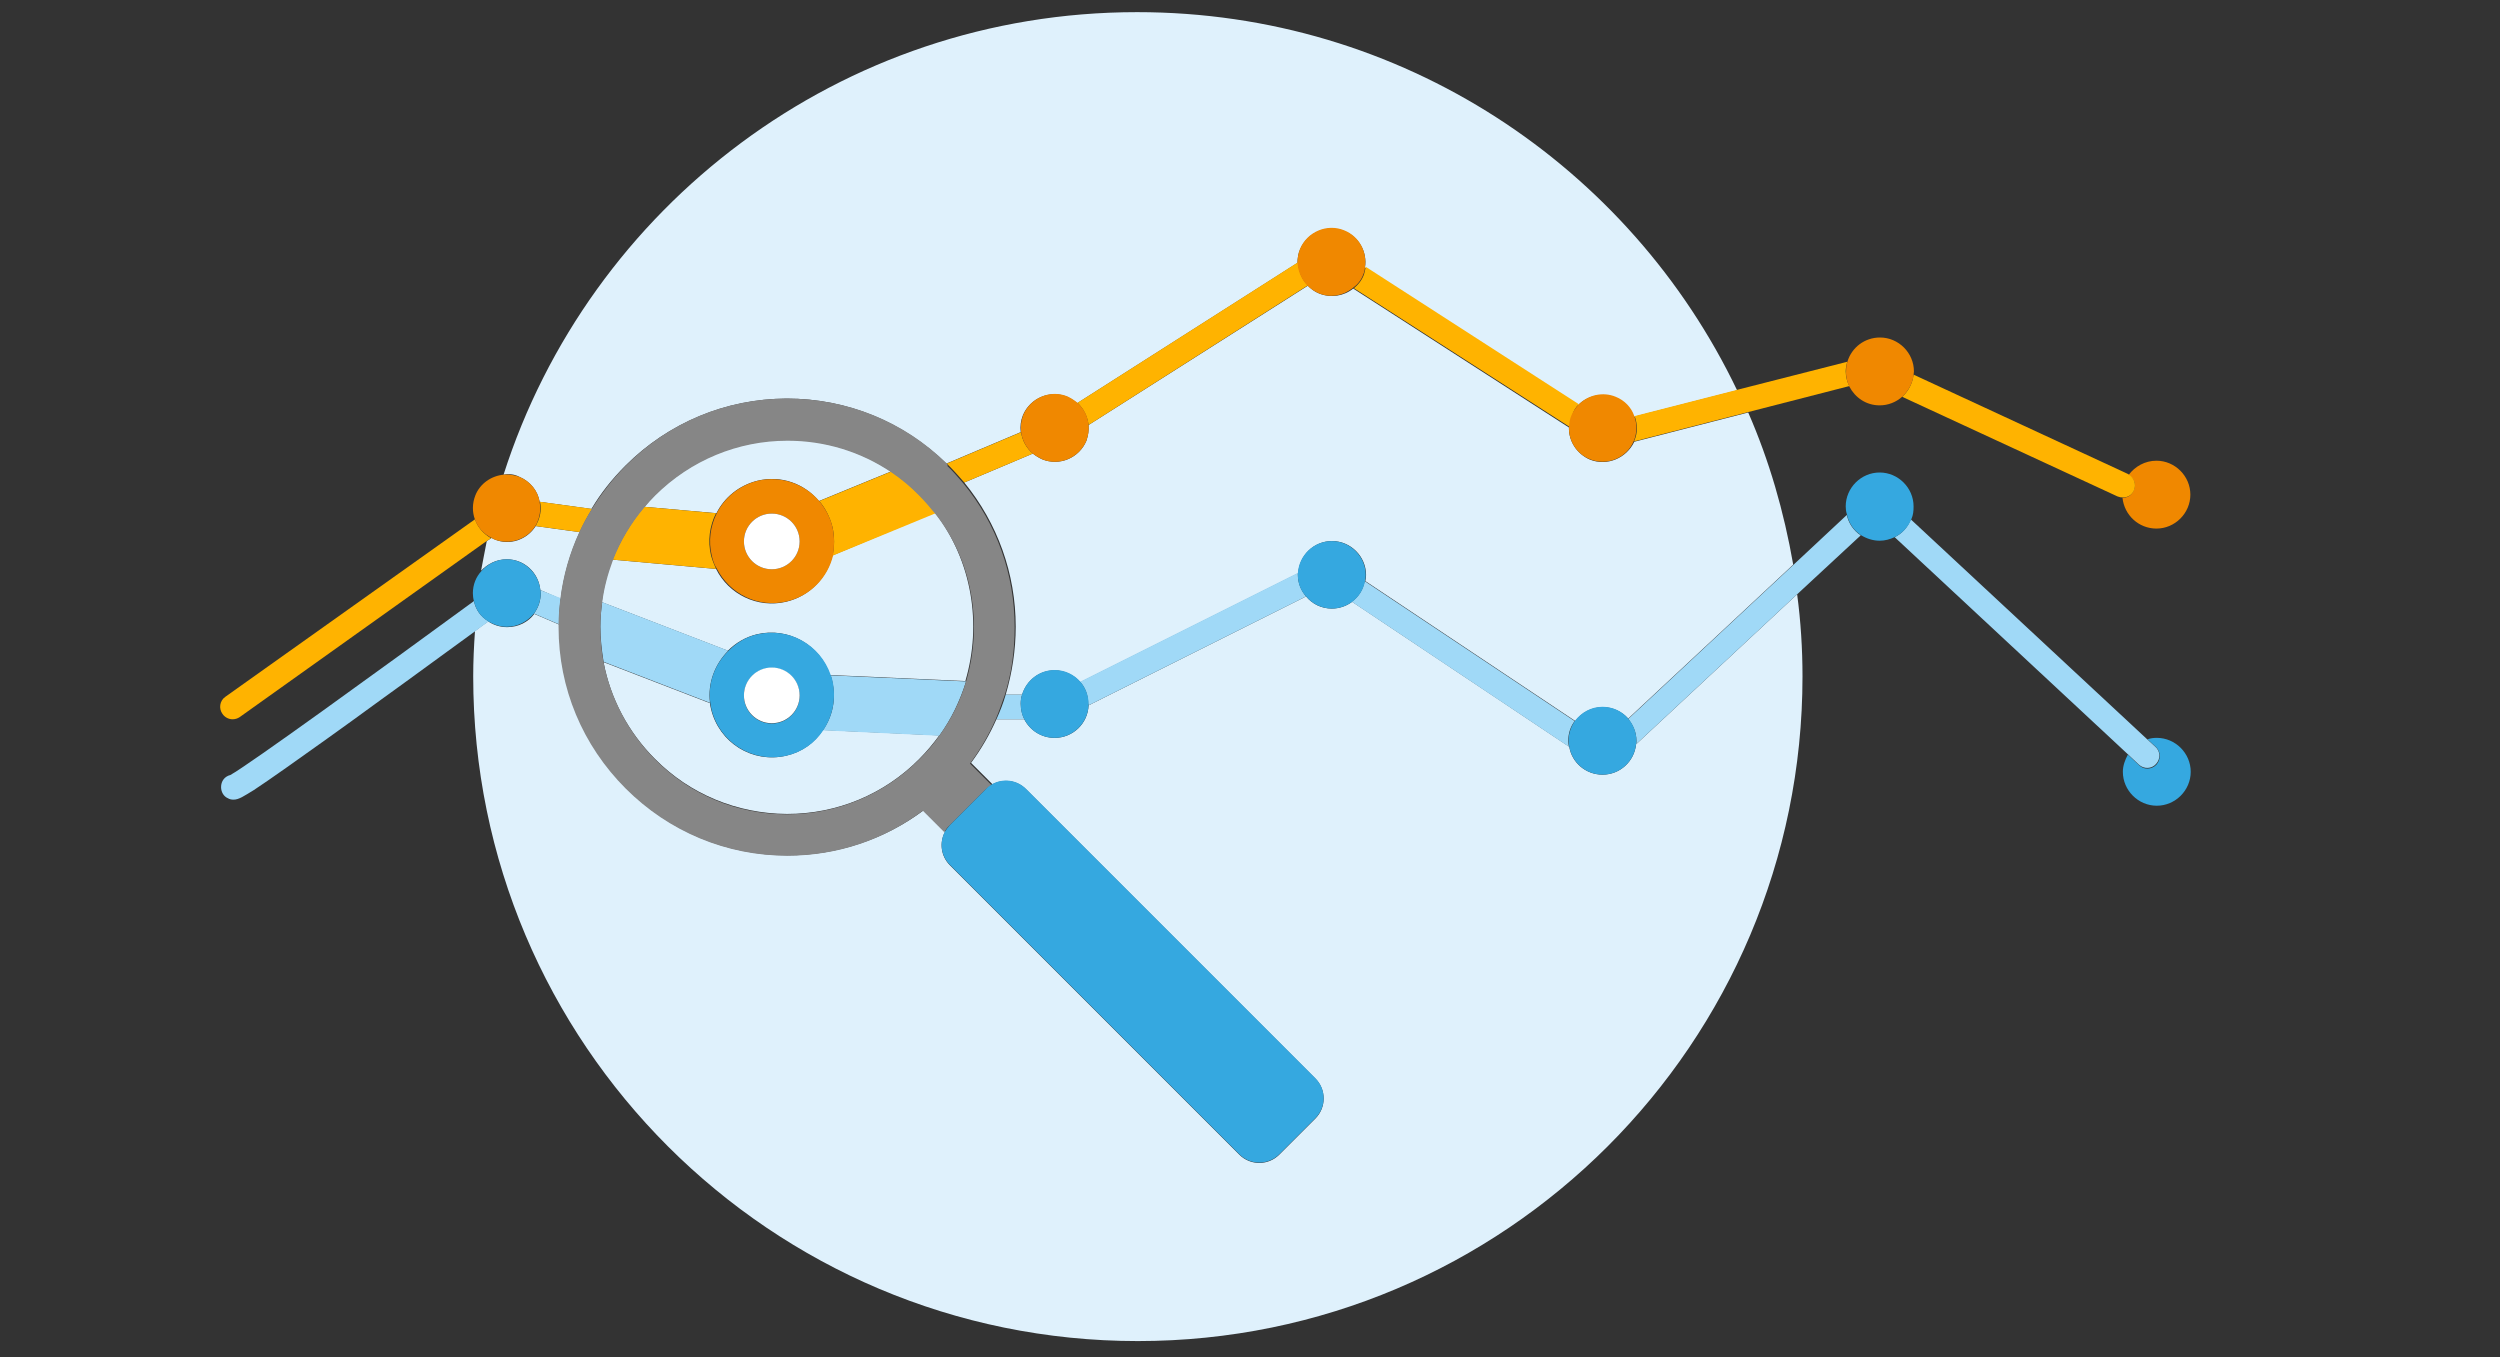<?xml version="1.0" encoding="utf-8"?>
<!-- Generator: Adobe Illustrator 21.1.0, SVG Export Plug-In . SVG Version: 6.00 Build 0)  -->
<svg version="1.1" baseProfile="basic" id="Ebene_1"
	 xmlns="http://www.w3.org/2000/svg" xmlns:xlink="http://www.w3.org/1999/xlink" x="0px" y="0px" viewBox="0 0 700 380"
	 xml:space="preserve">
<rect x="0" y="0" width="700" height="380" fill="#333333" stroke="none"/>
<style type="text/css">
	.st0{fill:#DFF1FC;}
	.st1{fill:#35A8E0;}
	.st2{fill:#F08800;}
	.st3{fill:#FFB300;}
	.st4{fill:#A0D9F7;}
	.st5{fill:#868686;}
	.st6{fill:#FFFFFF;}
</style>
<g>
	<path class="st0" d="M220.1,211.6c-9.4,2.2-18.7-3.6-21-13c-0.1-0.5-0.3-1.2-0.3-1.7L169,185.4c1.9,10.2,6.9,19.6,14.4,27.1
		c9.8,9.9,23,15.3,36.9,15.4c0,0,0,0,0.1,0c14,0,27.2-5.5,37-15.4c2.1-2.1,3.9-4.3,5.6-6.6l-32.6-1.5
		C228.1,208,224.5,210.6,220.1,211.6z"/>
	<path class="st0" d="M212.1,134.6c6.6-1.6,13.1,0.8,17.2,5.7l20.2-8.3c-8.5-5.7-18.5-8.8-29-8.8l0,0c-14,0-27.2,5.5-37,15.3
		c-1.1,1.1-2.1,2.2-3.1,3.4l20.2,1.8C202.8,139.3,206.9,135.9,212.1,134.6z"/>
	<path class="st0" d="M445.2,128.7c-3.7-1.6-6-5.2-5.9-9l-60.4-38.9c-2.6,2.1-6.2,2.7-9.5,1.4c-1.3-0.5-2.3-1.3-3.2-2.2L304.8,119
		c0.1,1.5-0.1,2.9-0.6,4.4c-2,4.8-7.5,7.2-12.4,5.2c-0.9-0.4-1.7-0.9-2.6-1.6l-19.2,8.1c9.3,11.4,14.4,25.5,14.4,40.4
		c0,6.5-1,12.9-2.8,19h4.6c1.2-3.9,4.7-6.8,9.1-6.8c2.8,0,5.4,1.3,7.2,3.3l61-30.5c0.3-5,4.4-9,9.5-9c5.2,0,9.5,4.3,9.5,9.5
		c0,0.6-0.1,1.2-0.2,1.7l58.8,39.2c1.7-2.4,4.6-3.9,7.7-3.9c2.8,0,5.4,1.3,7.1,3.2l46.2-43.1c-2.6-14.9-6.7-29.1-12.6-42.6
		l-31.9,8.2C455.4,128.3,450,130.6,445.2,128.7z"/>
	<path class="st0" d="M233.1,155.5c-1.5,6.2-6.3,11.4-13,13c-8,1.9-16.1-2.1-19.6-9.2l-29-2.6c-1.5,3.8-2.5,7.8-3,11.9l35.3,13.6
		c2.2-2.2,4.9-3.8,8.1-4.6c8.8-2.1,17.6,2.9,20.5,11.4l37.9,1.7c4.7-15.9,1.9-33.6-8.5-47.2L233.1,155.5z"/>
	<path class="st0" d="M145.4,133.5c3.1,1.3,5.2,4,5.7,7l14.5,2c2.6-4.4,5.8-8.4,9.5-12.1c12-12,28.1-18.7,45.1-18.8c0,0,0,0,0.1,0
		c16.9,0,32.6,6.5,44.7,18.2l20.8-8.8c-0.2-1.6,0-3.2,0.6-4.7c2-4.8,7.5-7.2,12.4-5.2c1.1,0.5,2,1.1,2.8,1.8l61.7-39.3
		c0-1.3,0.2-2.6,0.7-3.7c2-4.8,7.5-7.2,12.4-5.2c4.1,1.6,6.5,5.9,5.8,10.2l59.7,38.5c2.6-2.6,6.7-3.6,10.3-2.1c2.6,1,4.4,3,5.3,5.4
		l28.9-7.4c-30-62.7-93.9-105.9-168-105.9c-83.1,0-153.4,54.4-177.4,129.5C142.6,132.6,144.1,132.8,145.4,133.5z"/>
	<path class="st0" d="M448.7,216.9c-4.7,0-8.6-3.4-9.3-7.8l-60.8-40.6c-1.6,1.2-3.6,1.9-5.7,1.9c-2.9,0-5.5-1.3-7.2-3.4l-60.9,30.5
		c-0.2,5.1-4.4,9.1-9.5,9.1c-3.7,0-6.9-2.1-8.5-5.2h-7.8c-1.9,4.3-4.3,8.4-7.1,12.2l6,6c3-1.6,6.8-1.2,9.4,1.4l81,81
		c3.1,3.1,3.1,8.1,0,11.2l-10.1,10.1c-3.1,3.1-8.1,3.1-11.2,0l-81-81c-2.6-2.6-3-6.4-1.4-9.4l-6-6c-10.9,8.1-24.2,12.6-38,12.6
		c-17.1,0-33.1-6.7-45.2-18.8c-12.1-12.1-18.8-28.2-18.8-45.2c0-0.2,0-0.5,0-0.6l-7-3c-1.7,2.3-4.5,3.7-7.6,3.7
		c-2,0-3.8-0.6-5.3-1.6c-1.2,0.8-2.4,1.7-3.7,2.7c-0.3,4.2-0.5,8.4-0.5,12.7c0,102.8,83.4,186.1,186.1,186.1s186.1-83.4,186.1-186.1
		c0-7.8-0.5-15.5-1.5-23l-45.1,42C457.6,213.2,453.6,216.9,448.7,216.9z"/>
	<path class="st0" d="M141.9,156.6c4.9,0,8.9,3.7,9.4,8.6l5.7,2.5c0.8-6.5,2.6-12.8,5.3-18.7l-12.3-1.7c-2.4,3.8-7.3,5.6-11.6,3.7
		c-0.3-0.1-0.5-0.2-0.7-0.4l-1.4,0.9c-0.5,2.7-1.1,5.5-1.6,8.3C136.5,157.9,139,156.6,141.9,156.6z"/>
	<path class="st1" d="M603.8,214.1c-1.3,1.4-3.5,1.5-4.8,0.2l-3.2-3c-0.8,1.5-1.4,3.1-1.4,4.8c0,5.2,4.3,9.5,9.5,9.5
		c5.2,0,9.5-4.3,9.5-9.5s-4.3-9.5-9.5-9.5c-0.9,0-1.7,0.1-2.6,0.4l2.4,2.2C605,210.5,605.1,212.6,603.8,214.1z"/>
	<path class="st2" d="M597.4,137.4c-0.5,1.3-1.8,2-3.1,2c0.5,4.8,4.5,8.6,9.5,8.6c5.2,0,9.5-4.3,9.5-9.5s-4.3-9.5-9.5-9.5
		c-3.2,0-6,1.6-7.8,4C597.6,133.9,598.2,135.7,597.4,137.4z"/>
	<path class="st3" d="M532.6,111.1l60.3,27.9c0.5,0.2,1,0.3,1.5,0.3c1.3,0,2.6-0.7,3.1-2c0.7-1.6,0.1-3.5-1.4-4.4
		c-0.1-0.1-0.2-0.1-0.3-0.2l-60-27.8C535.5,107.4,534.3,109.6,532.6,111.1z"/>
	<path class="st3" d="M516.8,104c0-0.9,0.2-1.8,0.4-2.7l-30.6,7.8l-28.9,7.4c0.8,2.2,0.9,4.7-0.1,6.9c0,0.1-0.1,0.2-0.1,0.2
		l31.9-8.2l28.4-7.3C517.2,106.9,516.8,105.5,516.8,104z"/>
	<path class="st3" d="M151.2,140.5c0.4,1.7,0.2,3.6-0.5,5.3c-0.2,0.5-0.5,1-0.7,1.5l12.3,1.7c1-2.2,2.2-4.4,3.5-6.5L151.2,140.5z"/>
	<path class="st3" d="M285.9,121l-20.8,8.8c0.2,0.2,0.4,0.4,0.5,0.5c1.6,1.6,3,3.2,4.4,4.8l19.2-8.1
		C287.4,125.5,286.2,123.3,285.9,121z"/>
	<path class="st3" d="M133,145.4l-69.9,49.7c-1.6,1.1-1.9,3.3-0.8,4.8c0.6,0.9,1.7,1.5,2.8,1.5c0.7,0,1.4-0.2,2-0.6l69-49.2l1.4-0.9
		C135.4,149.5,133.7,147.6,133,145.4z"/>
	<path class="st3" d="M301.7,112.8c1.7,1.6,2.8,3.8,3.1,6.2l61.4-39.1c-1.7-1.7-2.6-4-2.7-6.5L301.7,112.8z"/>
	<path class="st3" d="M442.1,113.2l-59.7-38.5c-0.1,0.7-0.3,1.5-0.5,2.2c-0.6,1.6-1.6,2.8-2.8,3.8l60.5,38.9c0-1.1,0.3-2.2,0.7-3.3
		C440.5,115.1,441.2,114,442.1,113.2z"/>
	<path class="st4" d="M530.5,150.4l65.2,60.7l3.2,3c1.4,1.3,3.6,1.2,4.8-0.2c1.3-1.4,1.2-3.6-0.2-4.8l-2.4-2.2L535,145.4
		C534.2,147.6,532.6,149.4,530.5,150.4z"/>
	<path class="st4" d="M378.5,168.5l60.8,40.6c-0.1-0.5-0.2-1.1-0.2-1.6c0-2.1,0.6-4,1.8-5.6l-58.8-39.2
		C381.7,165.1,380.4,167.1,378.5,168.5z"/>
	<path class="st4" d="M458.2,207.4c0,0.4,0,0.6-0.1,1l45.1-42l17.8-16.5c-2-1.3-3.4-3.4-3.9-5.7l-15,14l-46.2,43.1
		C457.2,202.9,458.2,205,458.2,207.4z"/>
	<path class="st4" d="M151.3,165.2c0,0.3,0.1,0.6,0.1,0.9c0,2.2-0.7,4.1-1.9,5.7l7,3c0-2.5,0.2-4.9,0.5-7.3L151.3,165.2z"/>
	<path class="st4" d="M304.8,197.5l60.9-30.5c-1.4-1.6-2.3-3.7-2.3-6.1c0-0.2,0-0.4,0-0.5l-61,30.5c1.5,1.6,2.3,3.8,2.3,6.2
		C304.8,197.2,304.8,197.4,304.8,197.5z"/>
	<path class="st4" d="M286.8,201.4c-0.6-1.3-1-2.7-1-4.3c0-0.9,0.1-1.8,0.4-2.6h-4.6c-0.7,2.4-1.6,4.7-2.6,6.9H286.8z"/>
	<path class="st4" d="M132.7,168.3c-26.8,19.6-63.1,45.9-68.2,48.7c-1.6,0.4-2.6,1.7-2.6,3.4c0,1.3,0.7,2.6,1.9,3.1
		c0.5,0.3,1,0.4,1.6,0.4c1.5,0,2.9-1,5.7-2.7c2.1-1.4,5.2-3.5,9-6.2c6.5-4.6,15.4-10.9,26.6-19.1c9.6-6.9,19.2-14,26.4-19.2
		c1.4-1,2.6-1.9,3.7-2.7C134.6,172.7,133.2,170.7,132.7,168.3z"/>
	<path class="st1" d="M286.8,201.4c1.6,3.1,4.7,5.2,8.5,5.2c5.1,0,9.3-4.1,9.5-9.1c0-0.1,0-0.3,0-0.4c0-2.4-0.9-4.6-2.3-6.2
		c-1.7-2-4.3-3.3-7.2-3.3c-4.3,0-7.9,2.9-9.1,6.8c-0.3,0.8-0.4,1.7-0.4,2.6C285.8,198.7,286.1,200.1,286.8,201.4z"/>
	<path class="st1" d="M136.6,173.9c1.6,1,3.4,1.6,5.3,1.6c3.1,0,5.8-1.5,7.6-3.7c1.2-1.6,1.9-3.6,1.9-5.7c0-0.4,0-0.6-0.1-0.9
		c-0.5-4.8-4.6-8.6-9.4-8.6c-2.8,0-5.4,1.3-7.1,3.3c-1.5,1.6-2.4,3.8-2.4,6.2c0,0.7,0.1,1.5,0.3,2.2
		C133.2,170.7,134.6,172.7,136.6,173.9z"/>
	<path class="st1" d="M365.7,167c1.7,2.1,4.4,3.4,7.2,3.4c2.1,0,4.1-0.7,5.7-1.9c1.9-1.4,3.2-3.5,3.6-5.8c0.1-0.5,0.2-1.2,0.2-1.7
		c0-5.2-4.3-9.5-9.5-9.5c-5.1,0-9.2,4-9.5,9c0,0.2,0,0.4,0,0.5C363.4,163.3,364.2,165.4,365.7,167z"/>
	<path class="st1" d="M439.4,209.1c0.8,4.5,4.7,7.8,9.3,7.8c4.9,0,8.9-3.7,9.4-8.5c0-0.4,0.1-0.6,0.1-1c0-2.4-0.9-4.6-2.4-6.3
		c-1.7-2-4.3-3.2-7.1-3.2c-3.2,0-5.9,1.6-7.7,3.9c-1.1,1.6-1.8,3.5-1.8,5.6C439.2,208,439.3,208.5,439.4,209.1z"/>
	<path class="st1" d="M521,149.8c1.6,1,3.4,1.6,5.3,1.6c1.5,0,2.9-0.4,4.2-1c2.1-1,3.8-2.8,4.7-5.1c0.5-1.1,0.6-2.2,0.6-3.5
		c0-5.2-4.3-9.5-9.5-9.5c-5.2,0-9.5,4.3-9.5,9.5c0,0.7,0.1,1.5,0.3,2.1C517.6,146.4,519,148.5,521,149.8z"/>
	<path class="st2" d="M517.8,108.2c1.6,3.1,4.7,5.3,8.5,5.3c2.4,0,4.6-0.9,6.3-2.4c1.7-1.6,2.9-3.6,3.2-6.1c0-0.4,0.1-0.6,0.1-1
		c0-5.2-4.3-9.5-9.5-9.5c-4.3,0-7.9,2.8-9.1,6.7c-0.3,0.8-0.4,1.8-0.4,2.7C516.8,105.5,517.2,106.9,517.8,108.2z"/>
	<path class="st2" d="M452.4,111.1c-3.6-1.5-7.7-0.5-10.3,2.1c-0.8,0.8-1.6,1.9-2.1,3.1c-0.5,1.1-0.6,2.2-0.7,3.3
		c-0.1,3.8,2.1,7.5,5.9,9c4.7,1.9,10.2-0.3,12.2-5c0-0.1,0.1-0.2,0.1-0.2c0.9-2.3,0.9-4.7,0.1-6.9
		C456.8,114.1,454.9,112.1,452.4,111.1z"/>
	<path class="st2" d="M381.7,76.9c0.3-0.7,0.5-1.5,0.5-2.2c0.6-4.2-1.6-8.5-5.8-10.2c-4.8-2-10.4,0.4-12.4,5.2
		c-0.5,1.3-0.7,2.6-0.7,3.7c0.1,2.4,1,4.7,2.7,6.5c0.9,0.9,1.9,1.6,3.2,2.2c3.3,1.4,6.9,0.7,9.5-1.4
		C380.1,79.7,381.1,78.5,381.7,76.9z"/>
	<path class="st2" d="M298.9,111c-4.8-2-10.4,0.4-12.4,5.2c-0.6,1.6-0.8,3.2-0.6,4.7c0.3,2.4,1.5,4.6,3.3,6.1
		c0.7,0.6,1.6,1.1,2.6,1.6c4.8,2,10.4-0.4,12.4-5.2c0.5-1.5,0.8-2.9,0.6-4.4c-0.2-2.4-1.3-4.6-3.1-6.2
		C300.9,112.1,299.9,111.5,298.9,111z"/>
	<path class="st2" d="M137.6,150.6c0.3,0.1,0.5,0.3,0.7,0.4c4.4,1.7,9.2,0.1,11.6-3.7c0.3-0.5,0.5-0.9,0.7-1.5
		c0.7-1.7,0.8-3.6,0.5-5.3c-0.5-3.1-2.6-5.7-5.7-7c-1.4-0.5-2.9-0.7-4.3-0.6c-3.5,0.3-6.7,2.5-8,5.8c-0.9,2.3-0.9,4.7-0.1,6.8
		C133.7,147.6,135.4,149.5,137.6,150.6z"/>
	<path class="st3" d="M233.1,147.6c0.6,2.7,0.6,5.5,0,8l28.9-11.9c-1.4-1.8-2.8-3.5-4.5-5.1c-2.5-2.5-5.1-4.7-7.9-6.6l-20.2,8.3
		C231.1,142.3,232.4,144.8,233.1,147.6z"/>
	<path class="st3" d="M199.1,155.6c-1-4.2-0.4-8.4,1.4-11.9l-20.2-1.8c-3.7,4.5-6.7,9.5-8.8,14.8l29,2.6
		C200,158.2,199.5,157,199.1,155.6z"/>
	<path class="st2" d="M233.1,147.6c-0.6-2.7-2-5.2-3.7-7.3c-4.1-4.8-10.7-7.2-17.2-5.7c-5.2,1.3-9.3,4.7-11.5,9.1
		c-1.8,3.6-2.4,7.8-1.4,11.9c0.3,1.3,0.7,2.6,1.4,3.6c3.6,7.1,11.6,11.1,19.6,9.2c6.7-1.6,11.5-6.7,13-13
		C233.6,153,233.7,150.3,233.1,147.6z M216.1,159.4c-4.3,0-7.8-3.5-7.8-7.8c0-4.3,3.5-7.8,7.8-7.8c4.3,0,7.8,3.5,7.8,7.8
		C223.9,155.9,220.4,159.4,216.1,159.4z"/>
	<path class="st4" d="M233,190.6c1.2,5,0.2,9.9-2.6,13.9L263,206c3.4-4.7,5.8-9.8,7.5-15.2l-37.9-1.7
		C232.7,189.5,232.9,190.1,233,190.6z"/>
	<path class="st4" d="M203.9,182.2l-35.3-13.6c-0.3,2.3-0.5,4.6-0.5,6.8c0,3.4,0.4,6.7,0.9,9.9l29.8,11.5
		C198.1,191.4,200.1,186,203.9,182.2z"/>
	<path class="st1" d="M198.9,196.9c0.1,0.5,0.2,1.2,0.3,1.7c2.3,9.4,11.6,15.1,21,13c4.4-1,8-3.6,10.3-7.1c2.6-3.9,3.7-8.8,2.6-13.9
		c-0.1-0.5-0.3-1.1-0.5-1.6c-2.9-8.5-11.7-13.4-20.5-11.4c-3.2,0.7-5.9,2.4-8.1,4.6C200.1,186,198.1,191.4,198.9,196.9z M216.1,187
		c4.3,0,7.8,3.5,7.8,7.8s-3.5,7.8-7.8,7.8c-4.3,0-7.8-3.5-7.8-7.8S211.8,187,216.1,187z"/>
	<path class="st5" d="M265.1,129.8c-12-11.8-27.9-18.2-44.7-18.2c0,0,0,0-0.1,0c-17.1,0-33.1,6.7-45.1,18.8
		c-3.7,3.7-6.8,7.8-9.5,12.1c-1.3,2.1-2.5,4.3-3.5,6.5c-2.7,5.9-4.5,12.1-5.3,18.7c-0.3,2.4-0.5,4.8-0.5,7.3c0,0.2,0,0.5,0,0.6
		c0,17.1,6.7,33.1,18.8,45.2c12.1,12.1,28.2,18.8,45.2,18.8c13.9,0,27.1-4.4,38-12.6l6,6c0.4-0.6,0.8-1.3,1.4-1.8l0.1-0.1l9.8-9.8
		l0.1-0.1c0.5-0.5,1.2-1,1.8-1.4l-6-6c2.8-3.8,5.2-7.9,7.1-12.2c1-2.3,1.8-4.6,2.6-6.9c1.9-6,2.8-12.4,2.8-19c0-14.9-5-29-14.4-40.4
		c-1.4-1.6-2.8-3.3-4.4-4.8C265.4,130.2,265.3,130,265.1,129.8z M270.5,190.8c-1.6,5.4-4.1,10.5-7.5,15.2c-1.6,2.3-3.5,4.5-5.6,6.6
		c-9.9,9.9-23.1,15.4-37,15.4c0,0,0,0-0.1,0c-14,0-27.1-5.5-36.9-15.4c-7.5-7.6-12.4-17-14.4-27.1c-0.6-3.3-0.9-6.6-0.9-9.9
		c0-2.3,0.2-4.6,0.5-6.8c0.5-4.1,1.6-8.1,3-11.9c2.1-5.4,5-10.3,8.8-14.8c1-1.2,2-2.3,3.1-3.4c9.9-9.8,23.1-15.3,37-15.3l0,0
		c10.5,0,20.5,3.1,29,8.8c2.8,1.9,5.5,4.1,7.9,6.6c1.6,1.6,3.1,3.4,4.5,5.1C272.4,157.3,275.2,174.9,270.5,190.8z"/>
	<path class="st1" d="M275.9,221.1l-9.8,9.8L266,231c-0.5,0.5-1,1.2-1.4,1.8c-1.6,3-1.2,6.8,1.4,9.4l81,81c3.1,3.1,8.1,3.1,11.2,0
		l10.1-10.1c3.1-3.1,3.1-8.1,0-11.2l-81-81c-2.6-2.6-6.4-3-9.4-1.4c-0.6,0.4-1.3,0.8-1.8,1.4L275.9,221.1z"/>
	<circle class="st6" cx="216.1" cy="151.6" r="7.8"/>
	<circle class="st6" cx="216.1" cy="194.7" r="7.8"/>
</g>
</svg>
